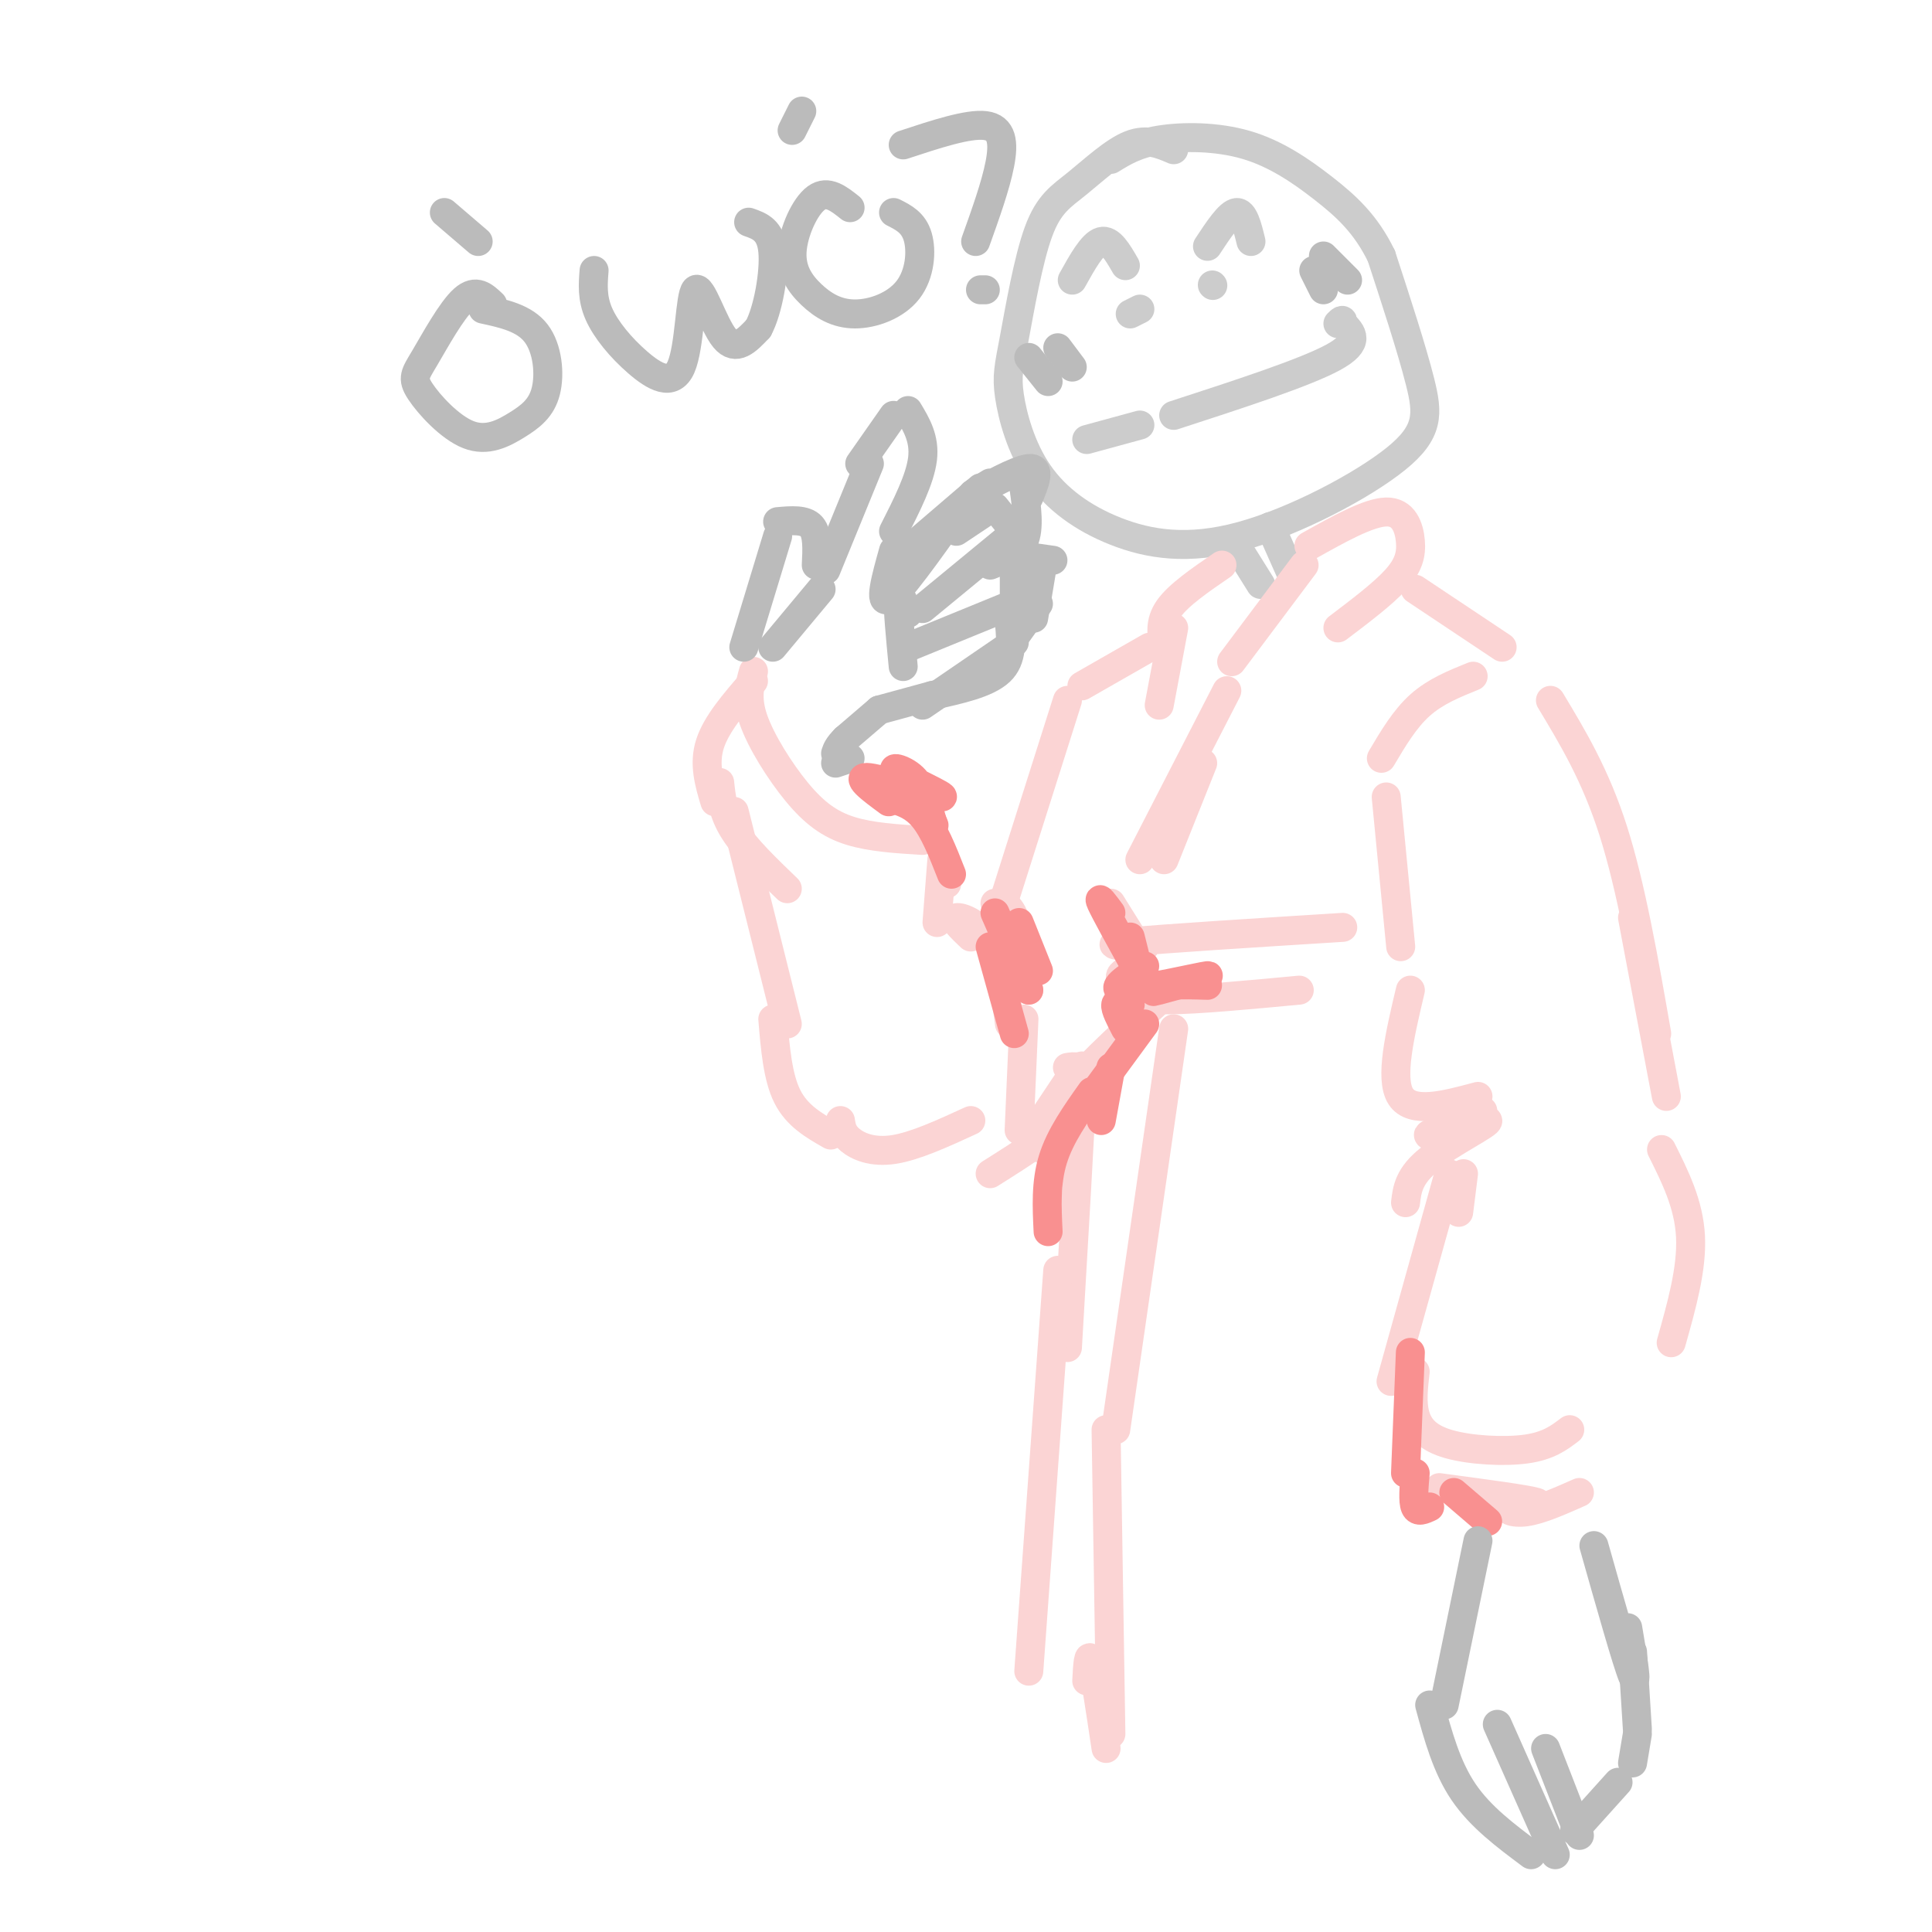 <svg viewBox='0 0 400 400' version='1.1' xmlns='http://www.w3.org/2000/svg' xmlns:xlink='http://www.w3.org/1999/xlink'><g fill='none' stroke='rgb(204,204,204)' stroke-width='6' stroke-linecap='round' stroke-linejoin='round'><path d='M243,31c-2.764,-1.186 -5.528,-2.371 -9,-1c-3.472,1.371 -7.651,5.299 -11,8c-3.349,2.701 -5.868,4.175 -8,10c-2.132,5.825 -3.878,16.001 -5,22c-1.122,5.999 -1.621,7.821 -1,12c0.621,4.179 2.361,10.716 6,16c3.639,5.284 9.177,9.314 16,12c6.823,2.686 14.932,4.029 26,1c11.068,-3.029 25.095,-10.431 32,-16c6.905,-5.569 6.687,-9.305 5,-16c-1.687,-6.695 -4.844,-16.347 -8,-26'/><path d='M286,53c-3.241,-6.676 -7.343,-10.367 -12,-14c-4.657,-3.633 -9.869,-7.209 -16,-9c-6.131,-1.791 -13.180,-1.797 -18,-1c-4.820,0.797 -7.410,2.399 -10,4'/><path d='M225,91c0.000,0.000 11.000,-3.000 11,-3'/><path d='M243,86c13.583,-4.417 27.167,-8.833 33,-12c5.833,-3.167 3.917,-5.083 2,-7'/><path d='M278,67c0.167,-1.167 -0.417,-0.583 -1,0'/><path d='M250,51c2.250,-3.417 4.500,-6.833 6,-7c1.500,-0.167 2.250,2.917 3,6'/><path d='M222,58c2.083,-3.750 4.167,-7.500 6,-8c1.833,-0.500 3.417,2.250 5,5'/><path d='M236,64c0.000,0.000 -2.000,1.000 -2,1'/><path d='M251,59c0.000,0.000 0.100,0.100 0.1,0.1'/><path d='M256,113c0.000,0.000 5.000,8.000 5,8'/><path d='M263,109c0.000,0.000 4.000,9.000 4,9'/></g>
<g fill='none' stroke='rgb(251,212,212)' stroke-width='6' stroke-linecap='round' stroke-linejoin='round'><path d='M271,113c6.179,-3.458 12.357,-6.917 16,-7c3.643,-0.083 4.750,3.208 5,6c0.250,2.792 -0.357,5.083 -3,8c-2.643,2.917 -7.321,6.458 -12,10'/><path d='M270,117c0.000,0.000 -15.000,20.000 -15,20'/><path d='M253,117c-4.500,3.083 -9.000,6.167 -11,9c-2.000,2.833 -1.500,5.417 -1,8'/><path d='M243,130c0.000,0.000 -3.000,16.000 -3,16'/><path d='M293,122c0.000,0.000 18.000,12.000 18,12'/><path d='M238,134c0.000,0.000 -14.000,8.000 -14,8'/><path d='M221,145c0.000,0.000 -13.000,41.000 -13,41'/><path d='M201,194c-1.956,-1.867 -3.911,-3.733 -3,-4c0.911,-0.267 4.689,1.067 7,5c2.311,3.933 3.156,10.467 4,17'/><path d='M206,187c1.417,0.000 2.833,0.000 4,3c1.167,3.000 2.083,9.000 3,15'/><path d='M156,139c-0.780,2.756 -1.560,5.512 0,10c1.560,4.488 5.458,10.708 9,15c3.542,4.292 6.726,6.655 11,8c4.274,1.345 9.637,1.673 15,2'/><path d='M156,141c-3.833,4.417 -7.667,8.833 -9,13c-1.333,4.167 -0.167,8.083 1,12'/><path d='M149,162c0.333,3.167 0.667,6.333 3,10c2.333,3.667 6.667,7.833 11,12'/><path d='M195,178c0.000,0.000 -1.000,13.000 -1,13'/><path d='M196,179c0.000,0.000 0.000,4.000 0,4'/><path d='M152,168c0.000,0.000 11.000,44.000 11,44'/><path d='M160,211c0.500,6.000 1.000,12.000 3,16c2.000,4.000 5.500,6.000 9,8'/><path d='M174,232c0.200,1.333 0.400,2.667 2,4c1.600,1.333 4.600,2.667 9,2c4.400,-0.667 10.200,-3.333 16,-6'/><path d='M212,211c0.000,0.000 -1.000,23.000 -1,23'/><path d='M221,224c0.000,0.000 -6.000,9.000 -6,9'/><path d='M221,221c1.583,-0.250 3.167,-0.500 2,2c-1.167,2.500 -5.083,7.750 -9,13'/><path d='M205,243c7.000,-4.417 14.000,-8.833 19,-14c5.000,-5.167 8.000,-11.083 11,-17'/><path d='M254,143c0.000,0.000 -18.000,35.000 -18,35'/><path d='M249,158c0.000,0.000 -8.000,20.000 -8,20'/><path d='M230,187c0.000,0.000 5.000,8.000 5,8'/><path d='M237,196c-4.917,-0.167 -9.833,-0.333 -3,-1c6.833,-0.667 25.417,-1.833 44,-3'/><path d='M236,200c-1.839,0.577 -3.679,1.155 -4,2c-0.321,0.845 0.875,1.958 2,3c1.125,1.042 2.179,2.012 8,2c5.821,-0.012 16.411,-1.006 27,-2'/><path d='M305,140c-3.917,1.583 -7.833,3.167 -11,6c-3.167,2.833 -5.583,6.917 -8,11'/><path d='M287,165c0.000,0.000 3.000,31.000 3,31'/><path d='M321,145c4.667,7.750 9.333,15.500 13,27c3.667,11.500 6.333,26.750 9,42'/><path d='M338,190c0.000,0.000 7.000,37.000 7,37'/><path d='M292,205c-2.167,9.167 -4.333,18.333 -2,22c2.333,3.667 9.167,1.833 16,0'/><path d='M307,230c-6.333,2.637 -12.667,5.274 -11,5c1.667,-0.274 11.333,-3.458 12,-3c0.667,0.458 -7.667,4.560 -12,8c-4.333,3.440 -4.667,6.220 -5,9'/><path d='M303,243c0.000,0.000 -1.000,8.000 -1,8'/><path d='M300,243c0.000,0.000 -12.000,43.000 -12,43'/><path d='M293,284c-0.369,3.179 -0.738,6.357 0,9c0.738,2.643 2.583,4.750 7,6c4.417,1.250 11.405,1.643 16,1c4.595,-0.643 6.798,-2.321 9,-4'/><path d='M344,238c2.833,5.667 5.667,11.333 6,18c0.333,6.667 -1.833,14.333 -4,22'/><path d='M298,308c9.042,1.208 18.083,2.417 20,3c1.917,0.583 -3.292,0.542 -5,1c-1.708,0.458 0.083,1.417 3,1c2.917,-0.417 6.958,-2.208 11,-4'/><path d='M239,208c-7.583,7.000 -15.167,14.000 -19,19c-3.833,5.000 -3.917,8.000 -4,11'/><path d='M223,228c0.667,-5.750 1.333,-11.500 1,-3c-0.333,8.500 -1.667,31.250 -3,54'/><path d='M219,263c0.000,0.000 -6.000,83.000 -6,83'/><path d='M243,213c0.000,0.000 -12.000,83.000 -12,83'/><path d='M229,296c0.000,0.000 1.000,63.000 1,63'/><path d='M225,348c0.167,-3.167 0.333,-6.333 1,-4c0.667,2.333 1.833,10.167 3,18'/></g>
<g fill='none' stroke='rgb(187,187,187)' stroke-width='6' stroke-linecap='round' stroke-linejoin='round'><path d='M160,134c0.000,0.000 10.000,-12.000 10,-12'/><path d='M171,118c0.000,0.000 9.000,-22.000 9,-22'/><path d='M178,96c0.000,0.000 7.000,-10.000 7,-10'/><path d='M188,85c1.750,2.917 3.500,5.833 3,10c-0.500,4.167 -3.250,9.583 -6,15'/><path d='M185,114c-1.583,5.667 -3.167,11.333 -1,10c2.167,-1.333 8.083,-9.667 14,-18'/><path d='M198,110c0.000,0.000 6.000,-4.000 6,-4'/><path d='M206,105c0.000,0.000 4.000,5.000 4,5'/><path d='M210,112c0.000,0.000 0.000,17.000 0,17'/><path d='M209,129c0.333,3.750 0.667,7.500 -2,10c-2.667,2.500 -8.333,3.750 -14,5'/><path d='M193,144c0.000,0.000 -11.000,3.000 -11,3'/><path d='M182,147c0.000,0.000 -7.000,6.000 -7,6'/><path d='M175,153c-1.500,1.500 -1.750,2.250 -2,3'/><path d='M176,157c0.000,0.000 -3.000,1.000 -3,1'/><path d='M272,56c0.000,0.000 2.000,4.000 2,4'/><path d='M274,53c0.000,0.000 5.000,5.000 5,5'/><path d='M213,74c0.000,0.000 4.000,5.000 4,5'/><path d='M219,72c0.000,0.000 3.000,4.000 3,4'/><path d='M188,134c0.000,0.000 22.000,-9.000 22,-9'/><path d='M188,127c-0.917,-2.417 -1.833,-4.833 -2,-3c-0.167,1.833 0.417,7.917 1,14'/></g>
<g fill='none' stroke='rgb(249,144,144)' stroke-width='6' stroke-linecap='round' stroke-linejoin='round'><path d='M234,194c0.000,0.000 2.000,8.000 2,8'/><path d='M230,189c-1.417,-1.917 -2.833,-3.833 -2,-2c0.833,1.833 3.917,7.417 7,13'/><path d='M237,200c-3.929,2.548 -7.857,5.095 -4,5c3.857,-0.095 15.500,-2.833 17,-3c1.500,-0.167 -7.143,2.238 -10,3c-2.857,0.762 0.071,-0.119 3,-1'/><path d='M243,204c1.667,-0.167 4.333,-0.083 7,0'/><path d='M234,208c-1.417,-0.417 -2.833,-0.833 -3,0c-0.167,0.833 0.917,2.917 2,5'/><path d='M233,212c-0.167,-1.667 -0.333,-3.333 0,-3c0.333,0.333 1.167,2.667 2,5'/><path d='M237,212c0.000,0.000 -11.000,15.000 -11,15'/><path d='M230,221c0.000,0.000 -2.000,11.000 -2,11'/><path d='M226,226c-3.250,4.583 -6.500,9.167 -8,14c-1.500,4.833 -1.250,9.917 -1,15'/><path d='M205,196c0.000,0.000 5.000,18.000 5,18'/><path d='M206,189c0.000,0.000 7.000,16.000 7,16'/><path d='M211,191c0.000,0.000 4.000,10.000 4,10'/><path d='M197,181c-1.833,-4.667 -3.667,-9.333 -6,-12c-2.333,-2.667 -5.167,-3.333 -8,-4'/><path d='M184,166c-3.679,-2.711 -7.359,-5.423 -4,-5c3.359,0.423 13.756,3.979 15,4c1.244,0.021 -6.665,-3.494 -9,-5c-2.335,-1.506 0.904,-1.002 3,1c2.096,2.002 3.048,5.501 4,9'/><path d='M193,170c0.667,1.500 0.333,0.750 0,0'/><path d='M292,280c0.000,0.000 -1.000,25.000 -1,25'/><path d='M293,305c-0.250,2.917 -0.500,5.833 0,7c0.500,1.167 1.750,0.583 3,0'/><path d='M301,309c0.000,0.000 7.000,6.000 7,6'/></g>
<g fill='none' stroke='rgb(187,187,187)' stroke-width='6' stroke-linecap='round' stroke-linejoin='round'><path d='M189,113c0.000,0.000 14.000,-12.000 14,-12'/><path d='M205,100c-2.489,1.533 -4.978,3.067 -3,2c1.978,-1.067 8.422,-4.733 11,-5c2.578,-0.267 1.289,2.867 0,6'/><path d='M212,101c0.583,4.167 1.167,8.333 0,11c-1.167,2.667 -4.083,3.833 -7,5'/><path d='M208,112c0.000,0.000 -17.000,14.000 -17,14'/><path d='M211,115c0.000,0.000 7.000,1.000 7,1'/><path d='M216,116c0.000,0.000 -2.000,12.000 -2,12'/><path d='M215,125c0.000,0.000 -10.000,14.000 -10,14'/><path d='M210,133c0.000,0.000 -19.000,13.000 -19,13'/><path d='M154,134c0.000,0.000 7.000,-23.000 7,-23'/><path d='M161,108c2.833,-0.250 5.667,-0.500 7,1c1.333,1.500 1.167,4.750 1,8'/><path d='M306,319c0.000,0.000 -7.000,34.000 -7,34'/><path d='M296,353c1.750,6.417 3.500,12.833 7,18c3.500,5.167 8.750,9.083 14,13'/><path d='M310,357c0.000,0.000 12.000,27.000 12,27'/><path d='M320,362c0.000,0.000 7.000,18.000 7,18'/><path d='M326,379c0.000,0.000 9.000,-10.000 9,-10'/><path d='M338,365c0.000,0.000 1.000,-6.000 1,-6'/><path d='M339,358c0.000,0.000 -1.000,-16.000 -1,-16'/><path d='M337,337c1.083,6.417 2.167,12.833 1,10c-1.167,-2.833 -4.583,-14.917 -8,-27'/><path d='M102,63c-1.723,-1.644 -3.446,-3.289 -6,-1c-2.554,2.289 -5.937,8.511 -8,12c-2.063,3.489 -2.804,4.247 -1,7c1.804,2.753 6.155,7.503 10,9c3.845,1.497 7.185,-0.259 10,-2c2.815,-1.741 5.104,-3.469 6,-7c0.896,-3.531 0.399,-8.866 -2,-12c-2.399,-3.134 -6.699,-4.067 -11,-5'/><path d='M123,56c-0.225,2.854 -0.450,5.708 1,9c1.450,3.292 4.574,7.023 8,10c3.426,2.977 7.156,5.200 9,1c1.844,-4.200 1.804,-14.823 3,-16c1.196,-1.177 3.627,7.092 6,10c2.373,2.908 4.686,0.454 7,-2'/><path d='M157,68c1.978,-3.600 3.422,-11.600 3,-16c-0.422,-4.400 -2.711,-5.200 -5,-6'/><path d='M176,43c-2.322,-1.856 -4.644,-3.711 -7,-2c-2.356,1.711 -4.747,6.989 -5,11c-0.253,4.011 1.631,6.754 4,9c2.369,2.246 5.223,3.994 9,4c3.777,0.006 8.479,-1.729 11,-5c2.521,-3.271 2.863,-8.077 2,-11c-0.863,-2.923 -2.932,-3.961 -5,-5'/><path d='M187,30c6.733,-2.222 13.467,-4.444 17,-4c3.533,0.444 3.867,3.556 3,8c-0.867,4.444 -2.933,10.222 -5,16'/><path d='M204,60c0.000,0.000 -1.000,0.000 -1,0'/><path d='M92,44c0.000,0.000 7.000,6.000 7,6'/><path d='M166,23c0.000,0.000 -2.000,4.000 -2,4'/></g>
</svg>